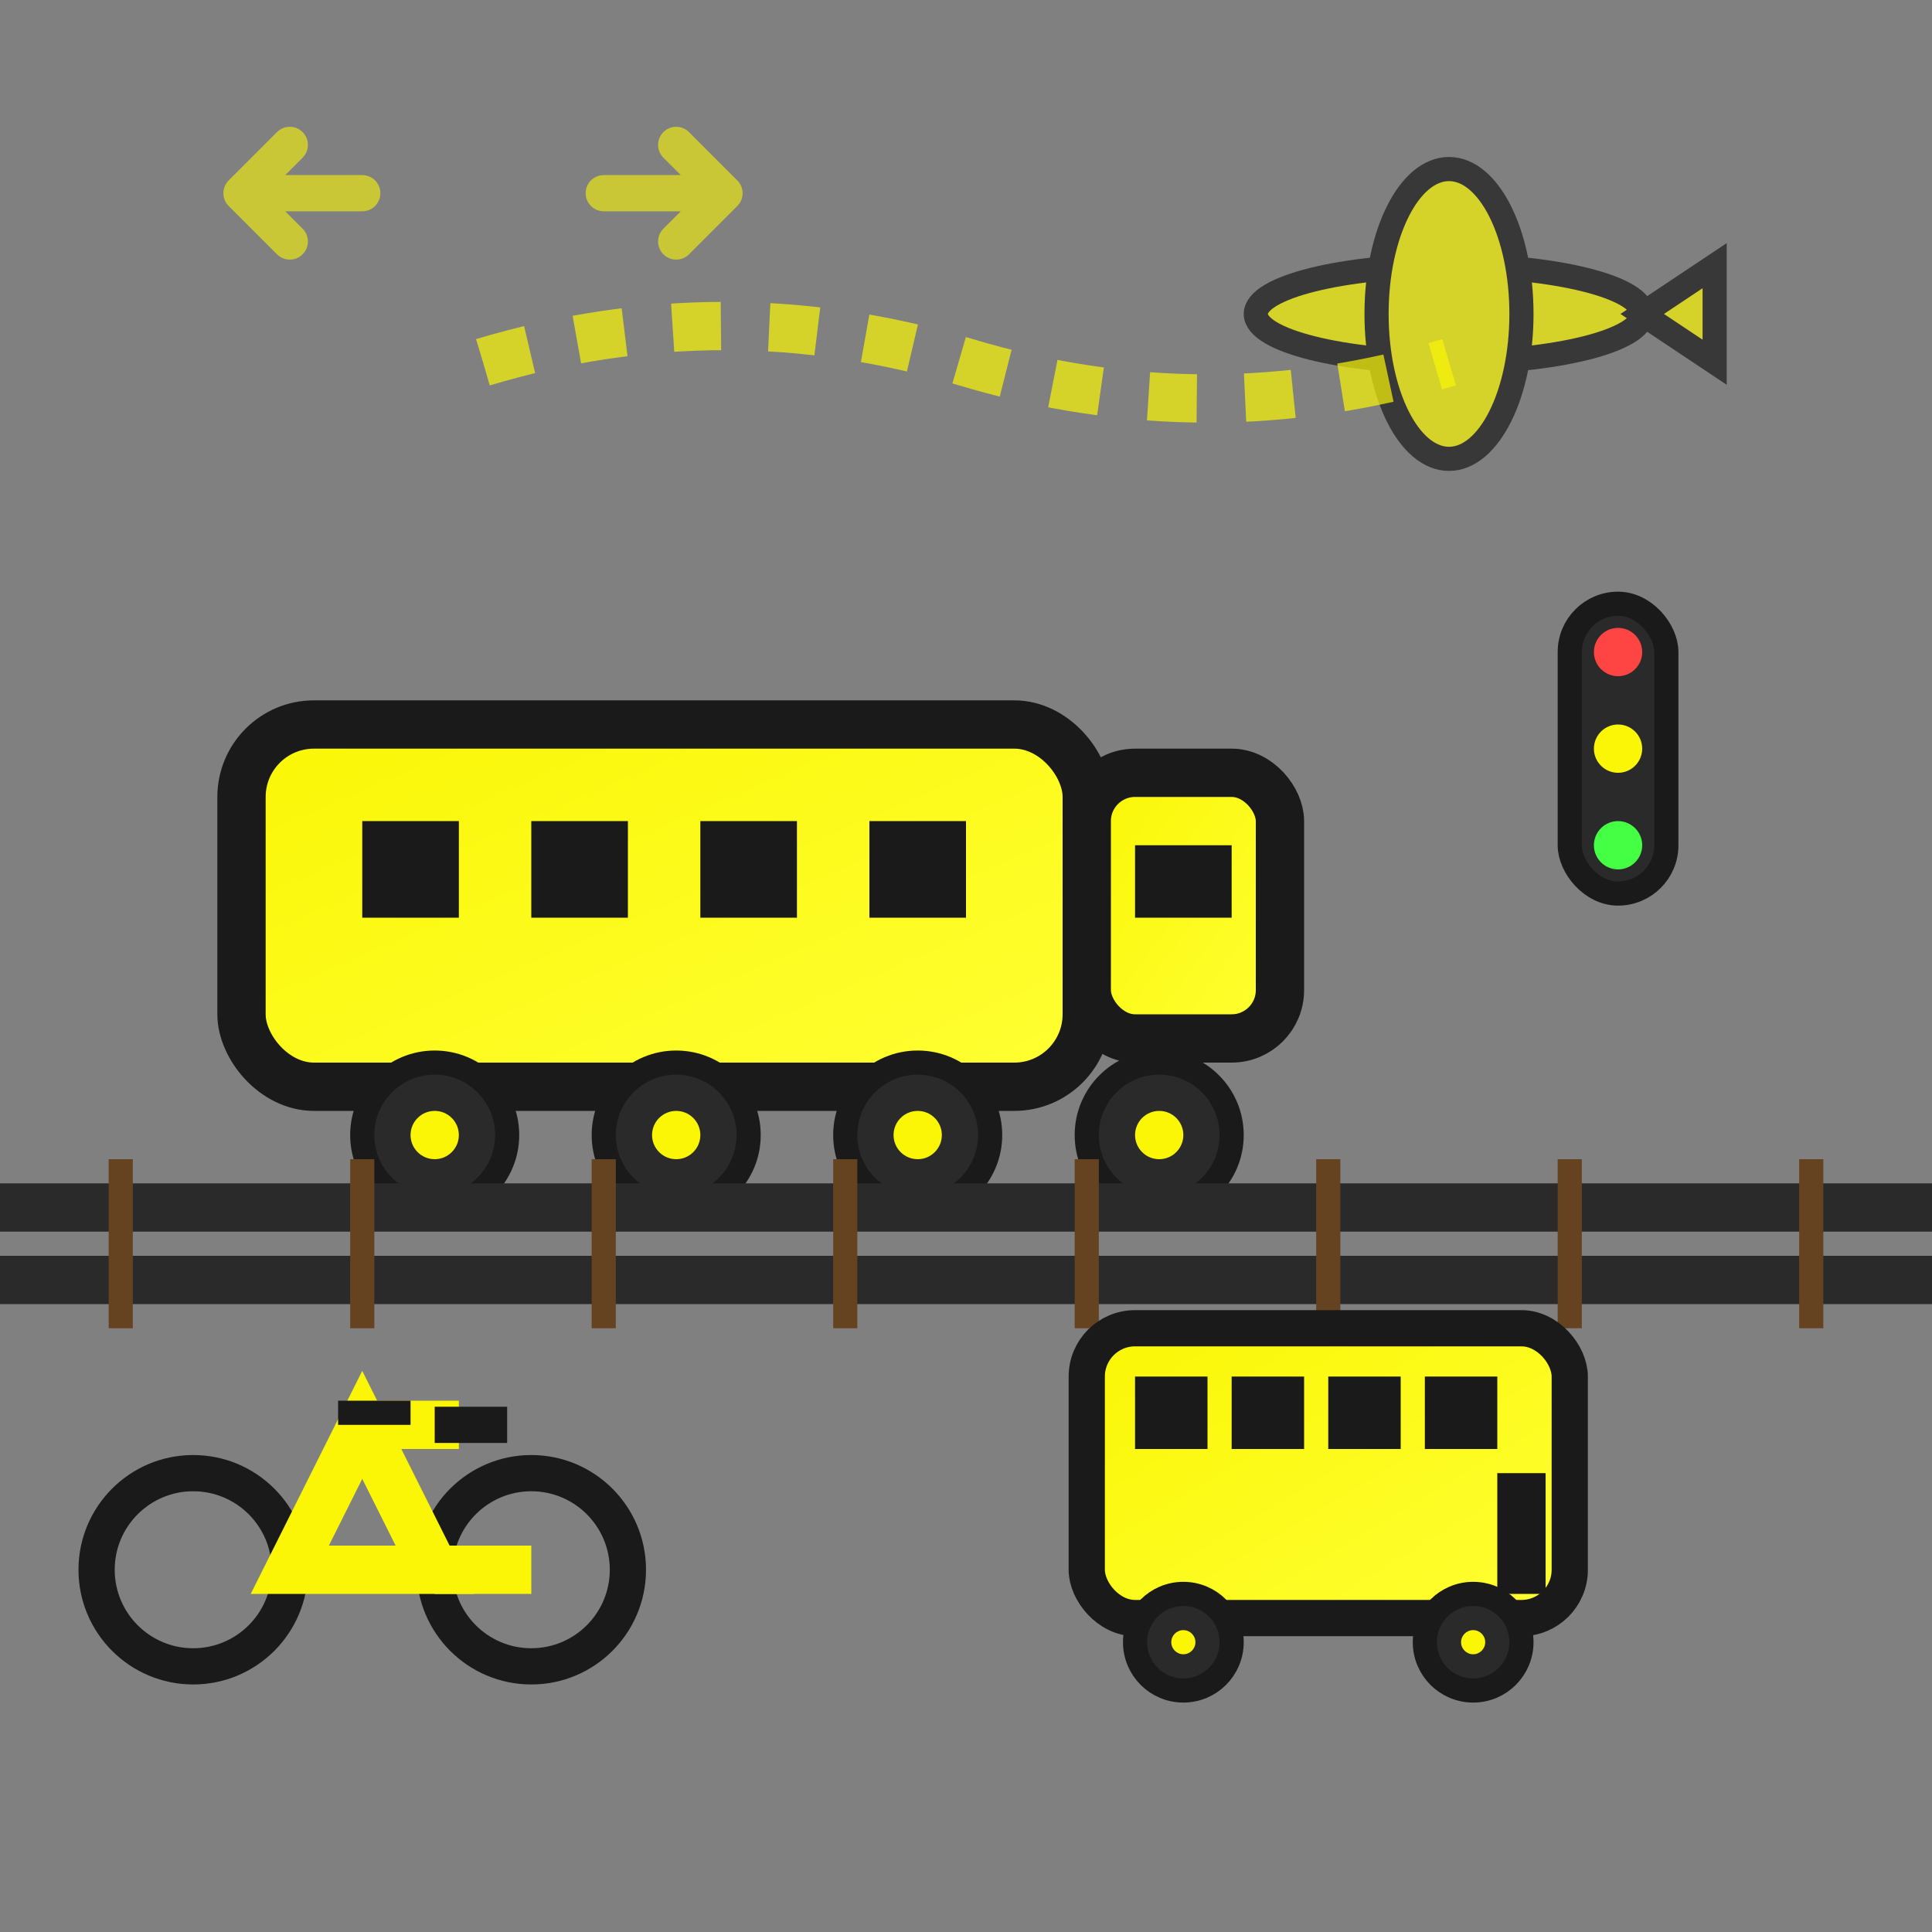 <svg width="80" height="80" viewBox="0 0 80 80" fill="none" xmlns="http://www.w3.org/2000/svg">
  <rect x="0" y="0" width="80" height="80" fill="#808080" stroke="none"/>
  <defs>
    <linearGradient id="transportGradient" x1="0%" y1="0%" x2="100%" y2="100%">
      <stop offset="0%" style="stop-color:#faf605;stop-opacity:1" />
      <stop offset="100%" style="stop-color:#ffff33;stop-opacity:1" />
    </linearGradient>
  </defs>
  
  <!-- Train -->
  <g transform="translate(10, 20)">
    <!-- Train body -->
    <rect x="0" y="10" width="35" height="15" fill="url(#transportGradient)" 
          stroke="#1a1a1a" stroke-width="2" rx="3"/>
    
    <!-- Train front -->
    <rect x="35" y="12" width="8" height="11" fill="url(#transportGradient)" 
          stroke="#1a1a1a" stroke-width="2" rx="2"/>
    
    <!-- Windows -->
    <rect x="5" y="14" width="4" height="4" fill="#1a1a1a"/>
    <rect x="12" y="14" width="4" height="4" fill="#1a1a1a"/>
    <rect x="19" y="14" width="4" height="4" fill="#1a1a1a"/>
    <rect x="26" y="14" width="4" height="4" fill="#1a1a1a"/>
    
    <!-- Front window -->
    <rect x="37" y="15" width="4" height="3" fill="#1a1a1a"/>
    
    <!-- Wheels -->
    <circle cx="8" cy="27" r="3" fill="#2a2a2a" stroke="#1a1a1a" stroke-width="1"/>
    <circle cx="18" cy="27" r="3" fill="#2a2a2a" stroke="#1a1a1a" stroke-width="1"/>
    <circle cx="28" cy="27" r="3" fill="#2a2a2a" stroke="#1a1a1a" stroke-width="1"/>
    <circle cx="38" cy="27" r="3" fill="#2a2a2a" stroke="#1a1a1a" stroke-width="1"/>
    
    <!-- Wheel centers -->
    <circle cx="8" cy="27" r="1" fill="#faf605"/>
    <circle cx="18" cy="27" r="1" fill="#faf605"/>
    <circle cx="28" cy="27" r="1" fill="#faf605"/>
    <circle cx="38" cy="27" r="1" fill="#faf605"/>
  </g>
  
  <!-- Railway tracks -->
  <g transform="translate(0, 50)">
    <line x1="0" y1="0" x2="80" y2="0" stroke="#2a2a2a" stroke-width="2"/>
    <line x1="0" y1="3" x2="80" y2="3" stroke="#2a2a2a" stroke-width="2"/>
    
    <!-- Cross ties -->
    <g stroke="#654321" stroke-width="1">
      <line x1="5" y1="-2" x2="5" y2="5"/>
      <line x1="15" y1="-2" x2="15" y2="5"/>
      <line x1="25" y1="-2" x2="25" y2="5"/>
      <line x1="35" y1="-2" x2="35" y2="5"/>
      <line x1="45" y1="-2" x2="45" y2="5"/>
      <line x1="55" y1="-2" x2="55" y2="5"/>
      <line x1="65" y1="-2" x2="65" y2="5"/>
      <line x1="75" y1="-2" x2="75" y2="5"/>
    </g>
  </g>
  
  <!-- Bus -->
  <g transform="translate(45, 55)">
    <!-- Bus body -->
    <rect x="0" y="0" width="20" height="12" fill="url(#transportGradient)" 
          stroke="#1a1a1a" stroke-width="1.5" rx="2"/>
    
    <!-- Windows -->
    <rect x="2" y="2" width="3" height="3" fill="#1a1a1a"/>
    <rect x="6" y="2" width="3" height="3" fill="#1a1a1a"/>
    <rect x="10" y="2" width="3" height="3" fill="#1a1a1a"/>
    <rect x="14" y="2" width="3" height="3" fill="#1a1a1a"/>
    
    <!-- Door -->
    <rect x="17" y="6" width="2" height="5" fill="#1a1a1a"/>
    
    <!-- Wheels -->
    <circle cx="4" cy="13" r="2" fill="#2a2a2a" stroke="#1a1a1a" stroke-width="1"/>
    <circle cx="16" cy="13" r="2" fill="#2a2a2a" stroke="#1a1a1a" stroke-width="1"/>
    
    <!-- Wheel centers -->
    <circle cx="4" cy="13" r="0.5" fill="#faf605"/>
    <circle cx="16" cy="13" r="0.5" fill="#faf605"/>
  </g>
  
  <!-- Bicycle -->
  <g transform="translate(5, 55)">
    <!-- Wheels -->
    <circle cx="3" cy="10" r="4" fill="none" stroke="#1a1a1a" stroke-width="1.5"/>
    <circle cx="17" cy="10" r="4" fill="none" stroke="#1a1a1a" stroke-width="1.5"/>
    
    <!-- Frame -->
    <path d="M7 10 L13 10 L10 4 Z" fill="none" stroke="#faf605" stroke-width="2"/>
    <line x1="13" y1="10" x2="17" y2="10" stroke="#faf605" stroke-width="2"/>
    <line x1="10" y1="4" x2="14" y2="4" stroke="#faf605" stroke-width="2"/>
    
    <!-- Seat -->
    <rect x="9" y="3" width="3" height="1" fill="#1a1a1a"/>
    
    <!-- Handlebars -->
    <line x1="13" y1="4" x2="16" y2="4" stroke="#1a1a1a" stroke-width="1.5"/>
  </g>
  
  <!-- Airplane (small) -->
  <g transform="translate(55, 8)" opacity="0.7">
    <!-- Body -->
    <ellipse cx="5" cy="5" rx="8" ry="2" fill="#faf605" stroke="#1a1a1a" stroke-width="1"/>
    <!-- Wings -->
    <ellipse cx="5" cy="5" rx="3" ry="6" fill="#faf605" stroke="#1a1a1a" stroke-width="1"/>
    <!-- Tail -->
    <polygon points="13,5 16,3 16,7" fill="#faf605" stroke="#1a1a1a" stroke-width="1"/>
  </g>
  
  <!-- Traffic light -->
  <g transform="translate(65, 25)">
    <rect x="0" y="0" width="4" height="12" fill="#2a2a2a" stroke="#1a1a1a" stroke-width="1" rx="2"/>
    <circle cx="2" cy="2" r="1" fill="#ff4444"/>
    <circle cx="2" cy="6" r="1" fill="#faf605"/>
    <circle cx="2" cy="10" r="1" fill="#44ff44"/>
  </g>
  
  <!-- Direction arrows -->
  <g opacity="0.6">
    <!-- Right arrow -->
    <path d="M25 8 L30 8 M28 6 L30 8 L28 10" stroke="#faf605" stroke-width="1.5" 
          stroke-linecap="round" stroke-linejoin="round"/>
    
    <!-- Left arrow -->
    <path d="M15 8 L10 8 M12 6 L10 8 L12 10" stroke="#faf605" stroke-width="1.5" 
          stroke-linecap="round" stroke-linejoin="round"/>
  </g>
  
  <!-- Route/path indicator -->
  <path d="M20 15 Q30 12 40 15 Q50 18 60 15" stroke="#faf605" stroke-width="2" 
        fill="none" stroke-dasharray="2,2" opacity="0.7"/>
</svg>
